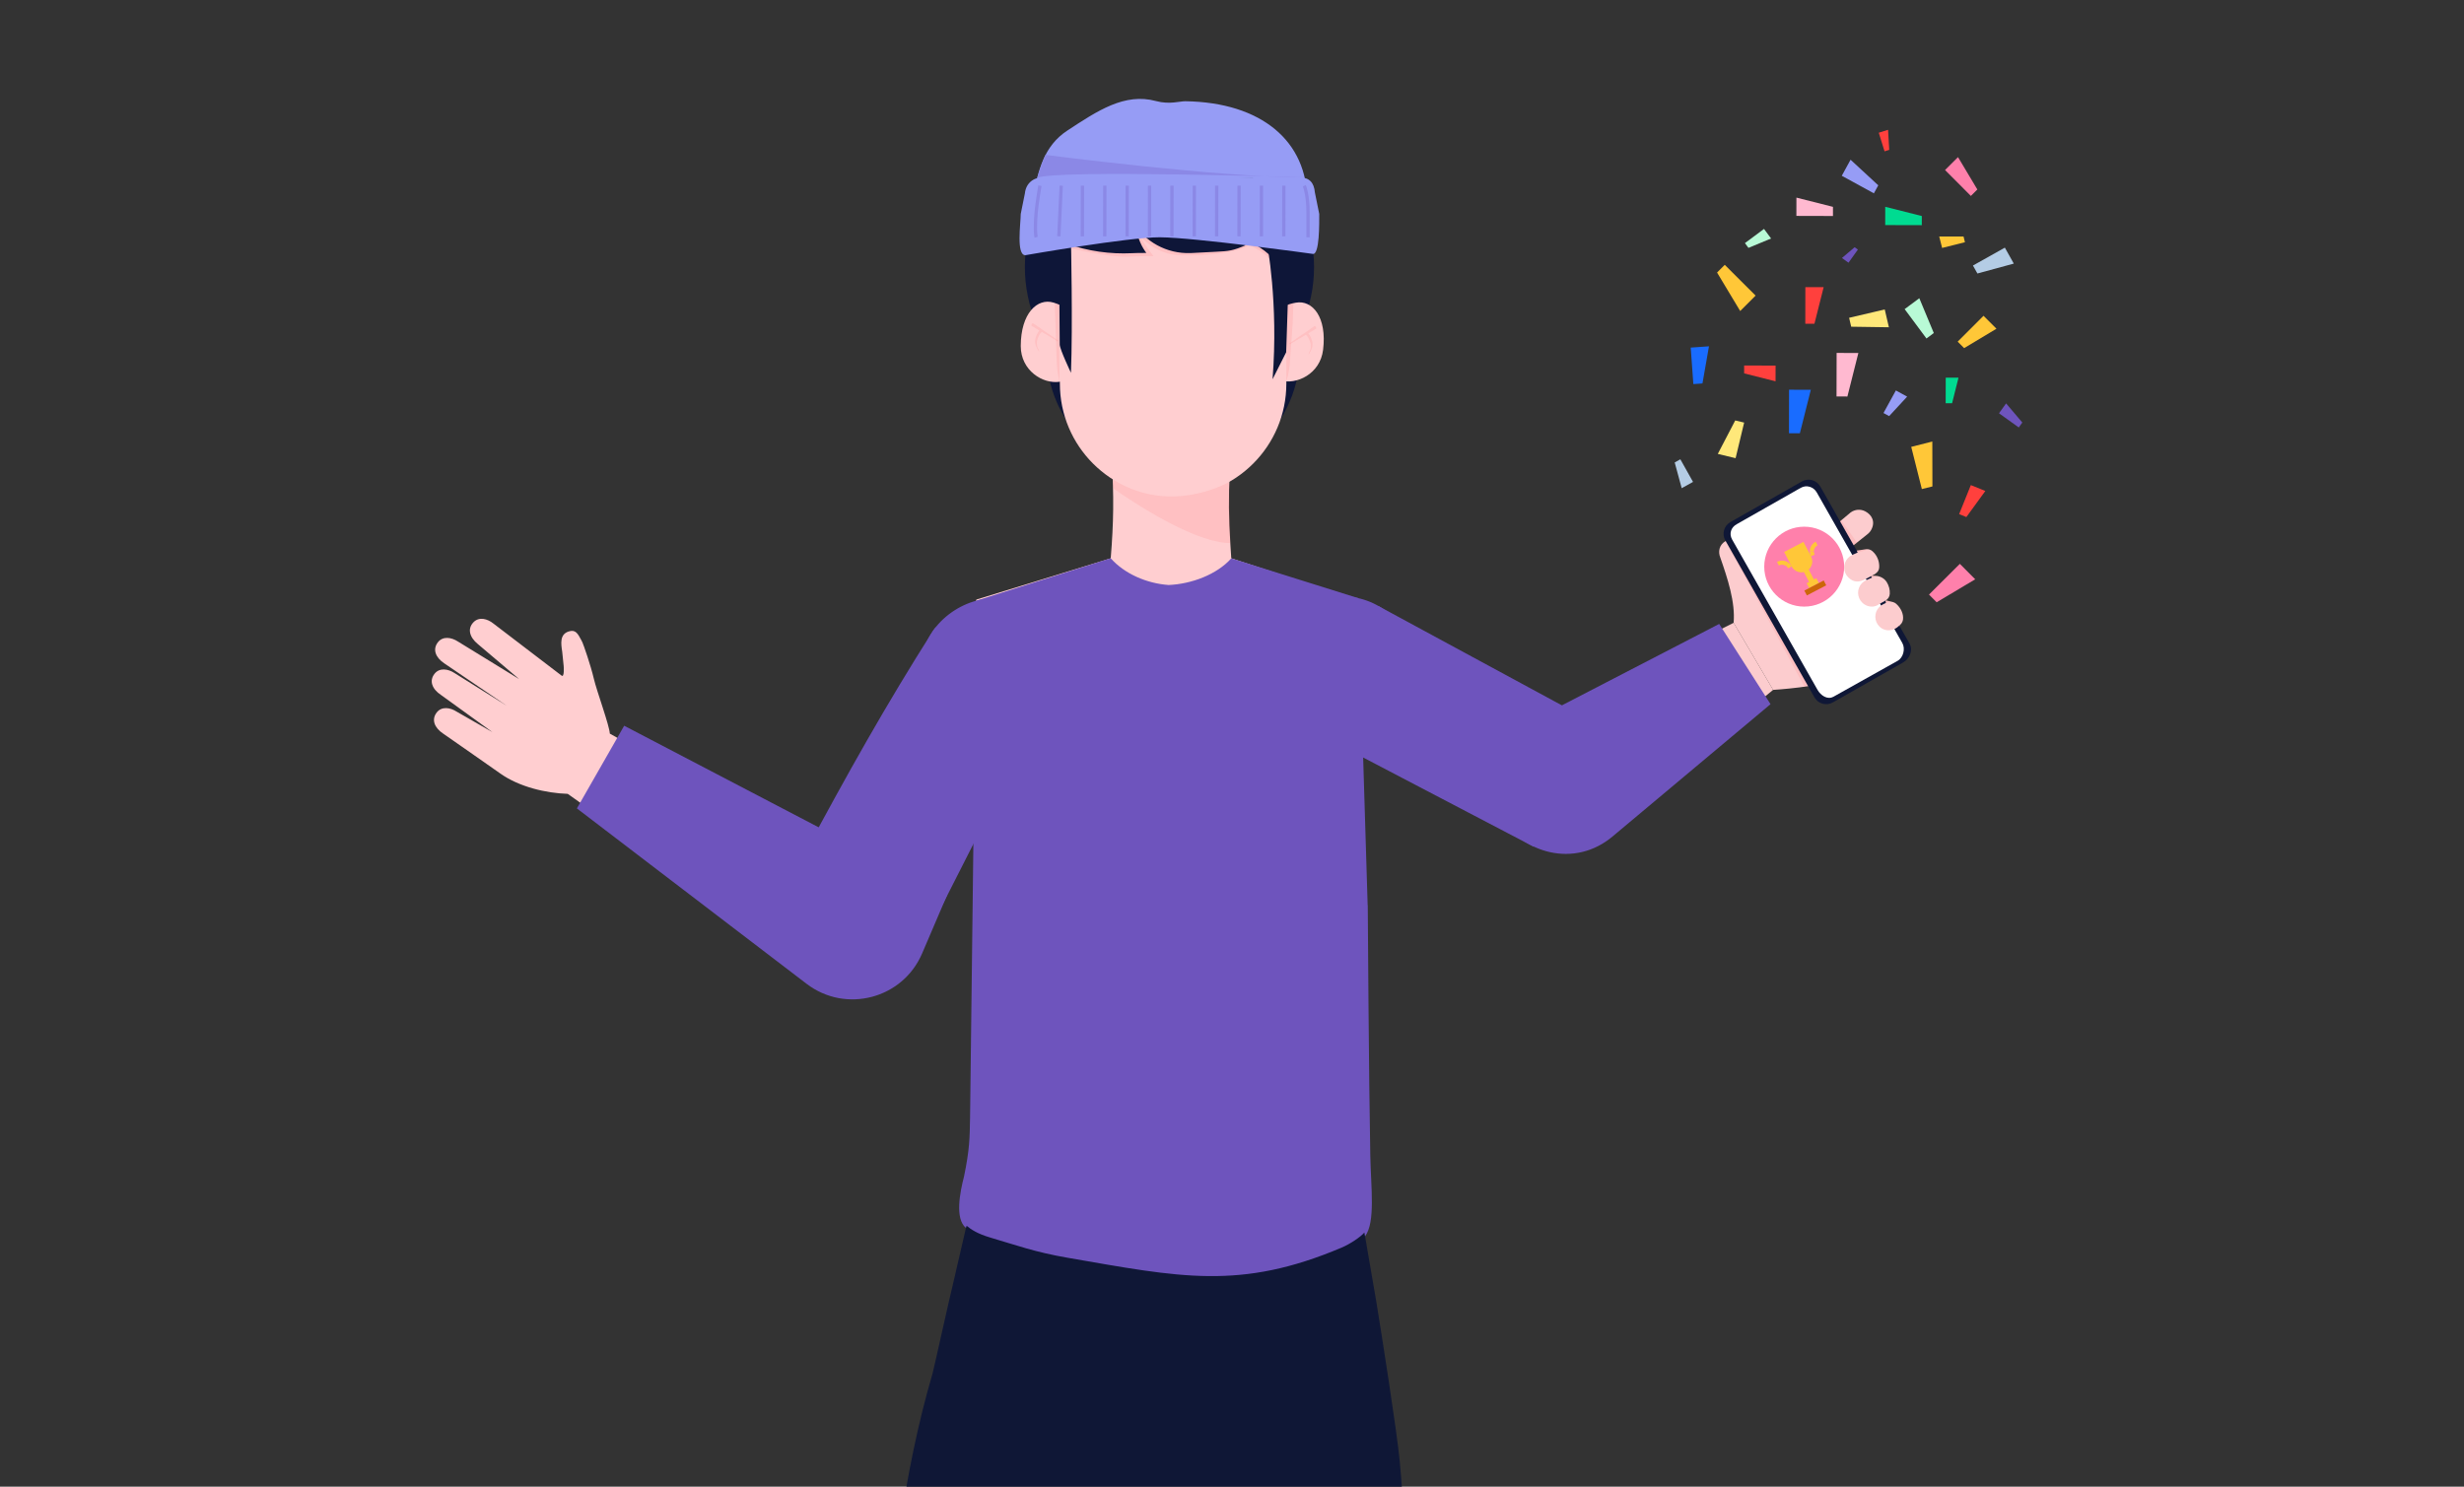 <?xml version="1.0" encoding="UTF-8"?>
<svg id="Layer_1" data-name="Layer 1" xmlns="http://www.w3.org/2000/svg" xmlns:xlink="http://www.w3.org/1999/xlink" viewBox="0 0 749 452">
  <rect x="0" y="0" width="749" height="452" fill="#333333" stroke="none"/>
  <defs>
    <style>
      .cls-1, .cls-2 {
        fill: none;
      }

      .cls-3 {
        clip-path: url(#clippath);
      }

      .cls-4 {
        fill: #00db91;
      }

      .cls-5 {
        fill: #fff;
      }

      .cls-6 {
        fill: #ffe87a;
      }

      .cls-7 {
        fill: #ffc738;
      }

      .cls-8 {
        fill: #fcccce;
      }

      .cls-9 {
        fill: #ffb9d0;
      }

      .cls-10 {
        fill: #ffced0;
      }

      .cls-11 {
        fill: #ff403d;
      }

      .cls-12 {
        fill: #ff80ab;
      }

      .cls-13 {
        fill: #969cf5;
      }

      .cls-14 {
        fill: #8b88e6;
      }

      .cls-15 {
        fill: #b8fad6;
      }

      .cls-16 {
        fill: #b4cce5;
      }

      .cls-17 {
        fill: #c14a19;
      }

      .cls-18 {
        fill: #cc660a;
      }

      .cls-19 {
        fill: #0f1736;
      }

      .cls-20 {
        fill: #0e1638;
      }

      .cls-21 {
        fill: #196cff;
      }

      .cls-22 {
        fill: #6e54bd;
      }

      .cls-2 {
        stroke: #8b88e6;
        stroke-miterlimit: 10;
      }

      .cls-23 {
        fill: #fd403d;
        isolation: isolate;
        opacity: .1;
      }
    </style>
    <clipPath id="clippath">
      <rect class="cls-1" width="749" height="452"/>
    </clipPath>
  </defs>
  <g class="cls-3">
    <g>
      <g>
        <polygon class="cls-11" points="530.18 111.13 539.74 111.15 539.73 115.93 530.18 113.52 530.18 111.13"/>
        <polygon class="cls-6" points="530.18 128.48 527.58 139.3 522.17 138 527.47 127.83 530.18 128.48"/>
        <polygon class="cls-15" points="530.42 73.91 536.22 69.6 538.37 72.51 531.49 75.36 530.42 73.91"/>
        <polygon class="cls-16" points="510.79 139.64 514.64 146.51 511.2 148.43 509.07 140.6 510.79 139.64"/>
        <polygon class="cls-7" points="524.29 80.52 533.66 89.87 528.98 94.56 521.95 82.86 524.29 80.52"/>
        <polygon class="cls-9" points="558.26 120.54 558.29 107.3 564.9 107.32 561.57 120.55 558.26 120.54"/>
        <polygon class="cls-12" points="586.37 180.77 595.75 171.43 600.42 176.12 588.7 183.11 586.37 180.77"/>
        <polygon class="cls-7" points="584.2 148.69 580.97 135.86 587.38 134.24 587.41 147.89 584.2 148.69"/>
        <polygon class="cls-11" points="595.53 156.31 599.09 147.49 603.5 149.27 597.73 157.2 595.53 156.31"/>
        <polygon class="cls-21" points="543.81 131.72 543.83 118.49 550.45 118.5 547.12 131.73 543.81 131.72"/>
        <polygon class="cls-13" points="572.54 125.57 576.3 118.71 579.73 120.59 574.26 126.51 572.54 125.57"/>
        <polygon class="cls-22" points="613.66 129.96 607.65 125.65 609.81 122.65 614.74 128.46 613.66 129.96"/>
        <polygon class="cls-4" points="591.44 122.59 591.46 114.83 595.34 114.83 593.39 122.59 591.44 122.59"/>
        <polygon class="cls-11" points="548.77 98.42 548.79 87.3 554.35 87.31 551.55 98.42 548.77 98.42"/>
        <polygon class="cls-6" points="562.09 96.62 572.92 94.08 574.18 99.5 562.72 99.33 562.09 96.62"/>
        <polygon class="cls-15" points="585.6 102.91 578.97 93.98 583.43 90.67 587.83 101.25 585.6 102.91"/>
        <polygon class="cls-16" points="599.73 80.73 609.43 75.29 612.15 80.14 601.09 83.15 599.73 80.73"/>
        <polygon class="cls-7" points="595.09 103.87 602.95 96.01 606.88 99.94 597.06 105.84 595.09 103.87"/>
        <polygon class="cls-9" points="557.18 65.67 546.06 65.64 546.07 60.08 557.18 62.89 557.18 65.67"/>
        <polygon class="cls-12" points="599.1 59.57 591.25 51.69 595.19 47.77 601.07 57.61 599.1 59.57"/>
        <polygon class="cls-7" points="597.3 73.64 590.36 75.38 589.48 71.91 596.87 71.9 597.3 73.64"/>
        <polygon class="cls-11" points="572.86 46.01 571.1 40.35 573.93 39.47 574.28 45.57 572.86 46.01"/>
        <polygon class="cls-21" points="514.74 116.77 513.94 105.68 519.49 105.29 517.51 116.58 514.74 116.77"/>
        <polygon class="cls-13" points="569.62 58.78 559.86 53.44 562.53 48.56 570.95 56.34 569.62 58.78"/>
        <polygon class="cls-22" points="564.76 75.88 561.9 79.87 559.91 78.44 563.76 75.17 564.76 75.88"/>
        <polygon class="cls-4" points="584.18 68.46 573.06 68.43 573.07 62.87 584.19 65.68 584.18 68.46"/>
      </g>
      <g>
        <path class="cls-19" d="M296.66,360.22l-7.24,31.31c-.37,1.21-5.6,24.88-5.95,26.07-9.03,30.8-12.81,64.1-14.75,96.14l-3.27,53.86,62.3,8.51,24.01-119.5c.22-1.09,.78-.96,.78-.96h0s.44,.08,.48,1.34l6.03,114.4h62.87l4.11-55.72c1.76-23.86,1.66-47.84-.57-71.66-.81-8.67-5.52-38.65-7.11-48.35l-5.41-31.45-116.28-4.01v.02Z"/>
        <g>
          <circle class="cls-20" cx="355.49" cy="81.18" r="43.95"/>
          <path class="cls-13" d="M314.01,59.87c1.57-8.09,3.33-15.5,10.4-20.15,9.23-6.06,17.46-11.59,27.01-8.99,4.07,1.1,7.25,.03,8.89,.05,23.3,.34,37.06,12.26,37.06,30.32l-83.36-1.23Z"/>
          <circle class="cls-20" cx="356.6" cy="106.96" r="38.53"/>
          <path class="cls-10" d="M293.95,193.5l2.85-11.21,40.84-12.55h0c.89-11.03,.99-18.97,.29-30.01l-.29-4.69,36.64-1.33-.45,9.42c-.41,8.56-.34,14,.19,22.55l.26,4.06,38.07,12.55,4.64,14.71-59.03,15.25-64.02-18.75h0Z"/>
          <path class="cls-20" d="M391.02,83.62v22.24c-7.29,7.08-17.28,11.46-28.21,11.46-22.4,0-40.52-18.12-40.52-40.47,0-2.8,.26-5.49,.85-8.14,1.8,2.01,5.02,3.86,8.98,5.02,7.82,2.27,28.58-6.39,40.52-10.57h.05c10.36,1.11,18.33,9.83,18.33,20.45h0Z"/>
          <path class="cls-10" d="M372.64,63.17h.05c10.36,1.11,18.33,9.83,18.33,20.45v32.99c0,19.01-15.41,34.42-34.42,34.42h0c-19.01,0-34.42-15.41-34.42-34.42v-35.3c0-10.02,8.12-18.14,18.14-18.14h32.32Z"/>
          <path class="cls-10" d="M310.29,105.23c0,7.39,6.68,11.64,11.9,10.83s7.99-4.8,6.86-12.11-3.76-10.4-8.8-11.95c-4.89-1.5-9.96,3.22-9.96,13.23h0Z"/>
          <path class="cls-10" d="M402.19,106.36c-.9,7.34-8.05,10.74-13.13,9.3-5.08-1.44-7.35-5.74-5.34-12.85,2.01-7.12,5-9.87,10.2-10.79,5.04-.9,9.5,4.41,8.27,14.35h0Z"/>
          <path class="cls-23" d="M323.05,76.73s.29-1.28,1.61-1.3,11.65,2.92,18.72,2.58c3.48-.17,7.27-.14,7.27-.14,0,0-2.86-3.53-4.06-5.99,0,0,4.36,5.02,10.85,5.62,6.48,.6,19.69-.54,22.23-3.11,0,0-4.84-1.65-5.68-2.55,0,0,7.3,2.84,10.72,5.66,3.42,2.82,6.3,9.57,6.3,9.57,0,0-.4-3.82-2.61-6.78-2.21-2.96-11.04-14.61-11.04-14.61l-50.31-3.24-4.01,14.29h0Z"/>
          <path class="cls-20" d="M324.22,74.09l-2.32-.09-7.41-4.61h0l6.14-11.29,60.08-4.18,16.14,15.47c-2.69,.51-3.97,3.29-5.81,4.13l-1.96,.38c-.42,.08,.35,7.77,.1,7.42-6.17-8.8-13.15-7.96-17.34-12.14l-.02-.02s-.18,.08,.88,2.2c.76,1.54,4.8,2.1,6.01,3.18-3.95,1.69-5.14,1.82-9.21,2.01h0l-7.47,.39h-.17c-7.19,.26-13.94-3.44-17.6-9.62l-.06-.1s1.36,3.89,2.34,6.31c.59,1.46,1.39,2.65,1.92,3.37h0l-2.65,.02c-.46,0-1.04,.03-1.7,.06-6.7,.33-13.4-.63-19.73-2.85l-.15-.05h0Z"/>
          <path class="cls-23" d="M315.91,100.45c-.66,1.16-2.21,3.08-.41,5.92l.38,.59h0l-.13-.64c-1.62-2.55,.68-5.32,.94-5.41l4.86,2.88,.14-.24-7.63-5.26c-.28-.18-.71,.64-.47,.79l2.3,1.36h.02Z"/>
          <path class="cls-23" d="M320.62,92.13c.69,.21,.8,.31,1.4,.58l.05,23.45-.38-1.96c-.26-1.32-.41-2.66-.46-4.01l-.39-11.59-.22-6.47h0Z"/>
          <path class="cls-23" d="M397.73,101.31c.66,1.16,2.21,3.08,.41,5.92l-.38,.59h0l.13-.64c1.62-2.55-.68-5.32-.94-5.41l-4.86,2.88-.14-.24,7.63-5.26c.28-.18,.71,.64,.47,.79l-2.3,1.36h-.02Z"/>
          <path class="cls-23" d="M393.15,92.16c-.91,.19-1.53,.38-2.13,.66v23.15l.49-1.76c.26-1.32,.54-2.66,.58-4.01l.85-11.8,.21-6.23h0Z"/>
          <path class="cls-23" d="M338.24,145.72l.08,2.68s23.04,16.7,35.67,16.7l-.29-18.62s-17.69,10.5-35.46-.76h0Z"/>
          <path class="cls-20" d="M325.55,72.88s.57,26.25,0,40.46c0,0-3.42-7.17-3.42-8.59l-.23-30.76s2.59-1.39,3.65-1.12h0Z"/>
          <path class="cls-20" d="M385.12,73.85s3.55,18.07,1.71,41.45l4.14-8.2,1.11-33.65s-6.96,.4-6.96,.4Z"/>
          <path class="cls-13" d="M399.04,77.19s-35.85-5-46.48-5.05c-9.55-.04-40.88,5.45-40.88,5.45-2.83,0-1.4-9.7-1.4-12.53l1.26-6.25c.31-3.09,2.6-4.89,5.44-4.89l78.16,.04c2.83,0,4.3,1.51,4.56,4.58l1.32,6.52c0,2.83,.12,12.53-1.98,12.13Z"/>
          <path class="cls-14" d="M315.28,54.07s1.92-5.93,2.55-6.98c0,0,53.41,6.95,78.74,6.83,0,0-75.92-2.41-81.3,.15h0Z"/>
          <path class="cls-2" d="M316.1,56.45s-.98,6.12-1.14,8.18c-.47,5.8,0,7.51,0,7.51"/>
          <path class="cls-2" d="M396.48,56.45s1.14,2.63,1.14,8.18v7.51"/>
          <line class="cls-2" x1="322.59" y1="56.45" x2="321.86" y2="71.84"/>
          <line class="cls-2" x1="329.04" y1="56.45" x2="329.02" y2="71.86"/>
          <line class="cls-2" x1="335.84" y1="56.45" x2="335.82" y2="71.86"/>
          <line class="cls-2" x1="342.64" y1="56.45" x2="342.62" y2="71.86"/>
          <line class="cls-2" x1="349.44" y1="56.45" x2="349.43" y2="71.86"/>
          <line class="cls-2" x1="356.25" y1="56.45" x2="356.23" y2="71.86"/>
          <line class="cls-2" x1="363.05" y1="56.45" x2="363.03" y2="71.86"/>
          <line class="cls-2" x1="369.85" y1="56.45" x2="369.83" y2="71.86"/>
          <line class="cls-2" x1="376.65" y1="56.45" x2="376.63" y2="71.86"/>
          <line class="cls-2" x1="383.45" y1="56.45" x2="383.44" y2="71.86"/>
          <line class="cls-2" x1="390.26" y1="56.45" x2="390.24" y2="71.86"/>
        </g>
        <path class="cls-22" d="M415.74,275.24l-2.85-93.38-38.6-12.11h0c-4.39,4.94-12.12,7.81-19.05,8.11h0c-6.62-.47-13.39-3.38-17.59-8.11l-1.26,.36-39.61,12.53-1.9,157.02c-.11,6.44-.14,9.8-1.82,17.95h0c-1.27,4.97-2.85,12.9,.56,15.72l.2-.67c1.29,1.07,3.15,2.4,7.18,3.59,8.4,2.47,13.5,4.41,23.54,6.15,34.2,5.92,52.43,9.97,83.29-3.09,2.57-1.09,5.84-3.28,6.92-4.6l.19,1.17c3.22-4.29,1.79-14.76,1.6-24.59-.43-21.75-.77-76.05-.77-76.05h-.03Z"/>
        <path class="cls-22" d="M239.37,269.25l45.55,8.95,33.5-65.97-34.01-21.51-.69,.91c-14.07,22.06-26.71,44.65-39.05,67.72l-5.3,9.91h0Z"/>
        <path class="cls-22" d="M280.35,199.24c-2.22,10.83,4.35,21.49,15.13,23.92s23.2-4.34,25.63-15.12c2.43-10.78-4.11-23.26-14.89-25.69-10.78-2.43-23.53,5.46-25.87,16.89h0Z"/>
        <path class="cls-22" d="M388.95,206.69c2.27,10.82,13.96,17.07,24.78,14.81,10.82-2.27,17.75-12.88,15.49-23.69-2.27-10.82-13.86-18.29-24.68-16.03-10.82,2.27-17.85,14.09-15.58,24.91h-.01Z"/>
        <polygon class="cls-22" points="466.18 257.42 485.29 220.14 418.94 184.22 392.81 217.3 392.38 218.8 466.18 257.42"/>
        <g>
          <path class="cls-8" d="M568.8,161.11c-.28,.51-.72,1.01-1.26,1.41l-9,7.18c-.75,.64-1.81,.78-2.7,.35l-.03-.02c-1.64-.79-2.85-2.27-3.28-4.03-.1-.38-.1-.77-.02-1.14,.1-.46,.33-.89,.68-1.23l8.96-7.49h0l.34-.29s.06-.05,.1-.07c1.23-.9,2.93-1.08,4.38-.33,2.07,1.07,3.18,3.22,1.82,5.67h.01Z"/>
          <path class="cls-17" d="M562.29,153.48s-.06,.06-.08,.09l.08-.1h0Z"/>
          <path class="cls-8" d="M577.46,190.45s-12.13,12.98-17.99,15.72c-5.85,2.73-20.49,3.58-20.49,3.58h0l-12-20.4h0c.56-6.25-1.84-13.5-4.04-19.81-.73-1.76-.38-3.88,1.57-5.02h0c1-.59,2.28-1.03,3.76,.09,.55,.42,.97,.98,1.29,1.59l6.6,12.9s6.75-4.3,17.16-14.68h0"/>
          <g>
            <path class="cls-19" d="M557.14,213.56l21.37-12.15c1.97-1.12,3.09-3.73,1.97-5.7l-27.15-47.79c-1.12-1.97-3.62-2.67-5.59-1.55l-21.73,12.35c-1.97,1.12-2.67,3.62-1.55,5.59l27.09,47.7c1.12,1.97,3.62,2.67,5.59,1.55Z"/>
            <path class="cls-5" d="M557.29,211.85l19.53-10.93c1.75-.98,2.42-3.69,1.44-5.43l-25.99-45.75c-.98-1.75-3.12-2.41-4.87-1.43l-19.49,11.07c-1.75,.98-2.37,2.89-1.39,4.64l25.96,45.7c.98,1.75,3.05,3.1,4.8,2.12h.01Z"/>
            <circle class="cls-12" cx="548.44" cy="172.28" r="12.15"/>
            <g>
              <rect class="cls-7" x="548.72" y="171.87" width="1.66" height="5.17" transform="translate(-18.32 274.26) rotate(-27.58)"/>
              <rect class="cls-7" x="549.38" y="176.46" width="3.32" height="1.66" transform="translate(-19.47 275.27) rotate(-27.58)"/>
              <rect class="cls-18" x="548.49" y="177.93" width="6.64" height="1.66" transform="translate(-20.06 275.79) rotate(-27.58)"/>
              <g>
                <path class="cls-7" d="M550.15,167.58l1.23,.03c0-.75,.41-1.46,1.12-1.83l-.57-1.09c-1.12,.58-1.77,1.72-1.78,2.9h0Z"/>
                <path class="cls-7" d="M550.52,169.16l1.09-.57c-.16-.31-.24-.65-.24-.98l-1.23-.03c0,.53,.11,1.08,.38,1.58Z"/>
              </g>
              <g>
                <path class="cls-7" d="M543.56,171.02l-.68,1.03c-.62-.42-1.44-.5-2.14-.13l-.57-1.09c1.12-.58,2.42-.47,3.4,.19h0Z"/>
                <path class="cls-7" d="M544.64,172.23l-1.09,.57c-.16-.31-.4-.57-.67-.76l.68-1.03c.44,.3,.82,.71,1.08,1.21h0Z"/>
              </g>
              <path class="cls-7" d="M542.33,167.82l2.32,4.44h0c.86,1.6,2.85,2.22,4.46,1.38,1.62-.84,2.25-2.83,1.42-4.45h0l-2.32-4.44-5.88,3.07h0Z"/>
            </g>
          </g>
          <path class="cls-17" d="M566.29,176.78l.08-.03s-.05,.02-.08,.04h0Z"/>
          <path class="cls-8" d="M576.88,190.58c.41-.29,.81-.61,1.11-1.02,.2-.27,.41-.71,.47-1.11,.26-1.74-.64-3.59-1.99-4.81l-.02-.03c-.31-.28-.67-.47-1.05-.57h0l-2.08-.5-.23,.13,.15,.33c.08,.14,.02,.32-.12,.39l-.52,.24s-.05,.02-.08,.04c-.47,.21-.9,.52-1.28,.91-1.62,1.67-1.57,4.34,.11,5.95,.05,.05,.1,.09,.15,.14,1.39,1.22,3.45,1.28,4.97,.23l.43-.3-.02-.02Z"/>
          <path class="cls-8" d="M570.84,183.94c-.42,.24-.89,.41-1.37,.46-1.19,.13-2.43-.25-3.36-1.15-1.68-1.61-1.73-4.28-.12-5.95,.38-.39,.81-.69,1.28-.91,.03-.02,.06-.03,.08-.04l1.68-.73-.35-.61,1.54,.07c.42,.02,.84,.1,1.24,.25h0c.84,.31,1.57,.86,2.05,1.62,.67,1.07,1.01,2.32,.94,3.6-.04,.86-.55,1.64-1.31,2.04l-2.32,1.33,.02,.02Z"/>
          <path class="cls-8" d="M571.24,172.47c-.04,.88-.42,1.44-1.32,2.08l-2.66,1.42c-2.04,1.11-3.7,1.23-5.38-.38-1.67-1.62-1.72-4.28-.11-5.96,.38-.39,.81-.69,1.28-.91,.03-.02,.06-.02,.08-.04l1.57-.69-.3-.58,2.82-.42c.72-.1,1.45,.12,2,.63l.03,.03c1.35,1.22,2.07,2.99,1.99,4.81h0Z"/>
          <path class="cls-17" d="M563.14,168.68s-.05,.02-.08,.04h0l.08-.04Z"/>
          <polygon class="cls-8" points="500.08 202.87 526.99 189.35 538.99 209.74 512.73 231.32 500.08 202.87"/>
          <path class="cls-23" d="M564.4,167.42l.3,.58s.14,0,2.31-.67c0,0,1.03-.31,.41-.35l-3.02,.44Z"/>
          <polygon class="cls-23" points="570.39 175.1 569.01 175.04 568.78 175.16 569.04 175.63 570.39 175.1"/>
          <polygon class="cls-23" points="548.51 208.76 549.63 208.62 524.46 164.31 548.51 208.76"/>
          <polygon class="cls-23" points="559.33 158.49 559.7 158.19 564.48 164.97 563.44 165.77 559.33 158.49"/>
          <path class="cls-23" d="M574.69,182.86l-1.39-.33-.23,.13,.14,.31c.06,.13,.03,.28-.07,.37l-.04,.04,1.6-.51h0Z"/>
        </g>
        <path class="cls-22" d="M522.59,189.69l15.61,24.4-47.94,40.16c-11.45,9.7-27.67,5.67-35.54-7.48l-8.54-17.52,76.42-39.56h0Z"/>
        <path class="cls-10" d="M134.74,223.06c-2.75-1.82-3.66-4.35-1.95-6.49,1.49-1.86,4.07-1.49,6.07-.18l10.81,6.19h0l-15.61-11.28c-2.75-1.82-3.67-4.34-1.95-6.48,1.49-1.86,4.08-1.49,6.07-.18l15.86,9.93h0l-18.95-12.86c-2.75-1.82-3.66-4.34-1.95-6.48,1.49-1.87,4.07-1.49,6.07-.18l18.45,11.33h0l.02-.02-12.45-10.56c-2.55-2.09-3.2-4.7-1.28-6.64,1.68-1.71,4.2-1.07,6.06,.44l20.66,15.78c.97,.79,.67-2.9,.67-2.9l-.44-4.31c-.4-2.57-.76-5.3,1.95-6.18,2.16-.7,2.79,.69,3.88,2.68,.12,.22,.23,.45,.33,.68,.33,.72,2.47,6.82,3.46,11.03,.9,3.81,4.75,14.24,4.85,16.66l5.48,3.09,1.5,.78c-2.1,7.5-5.52,14.89-11.53,18.18-.58,.32-1.17,.61-1.77,.86l-6.47-4.59c-6.71-.21-14.78-2.16-20.38-6.1-5.74-4.05-17.45-12.19-17.45-12.19h-.01Z"/>
        <path class="cls-22" d="M189.74,220.64l-14.38,25.14,69.81,53.32c11.92,9.12,29.23,4.57,35.13-9.22l7.67-17.92-98.23-51.31h0Z"/>
      </g>
    </g>
  </g>
</svg>
